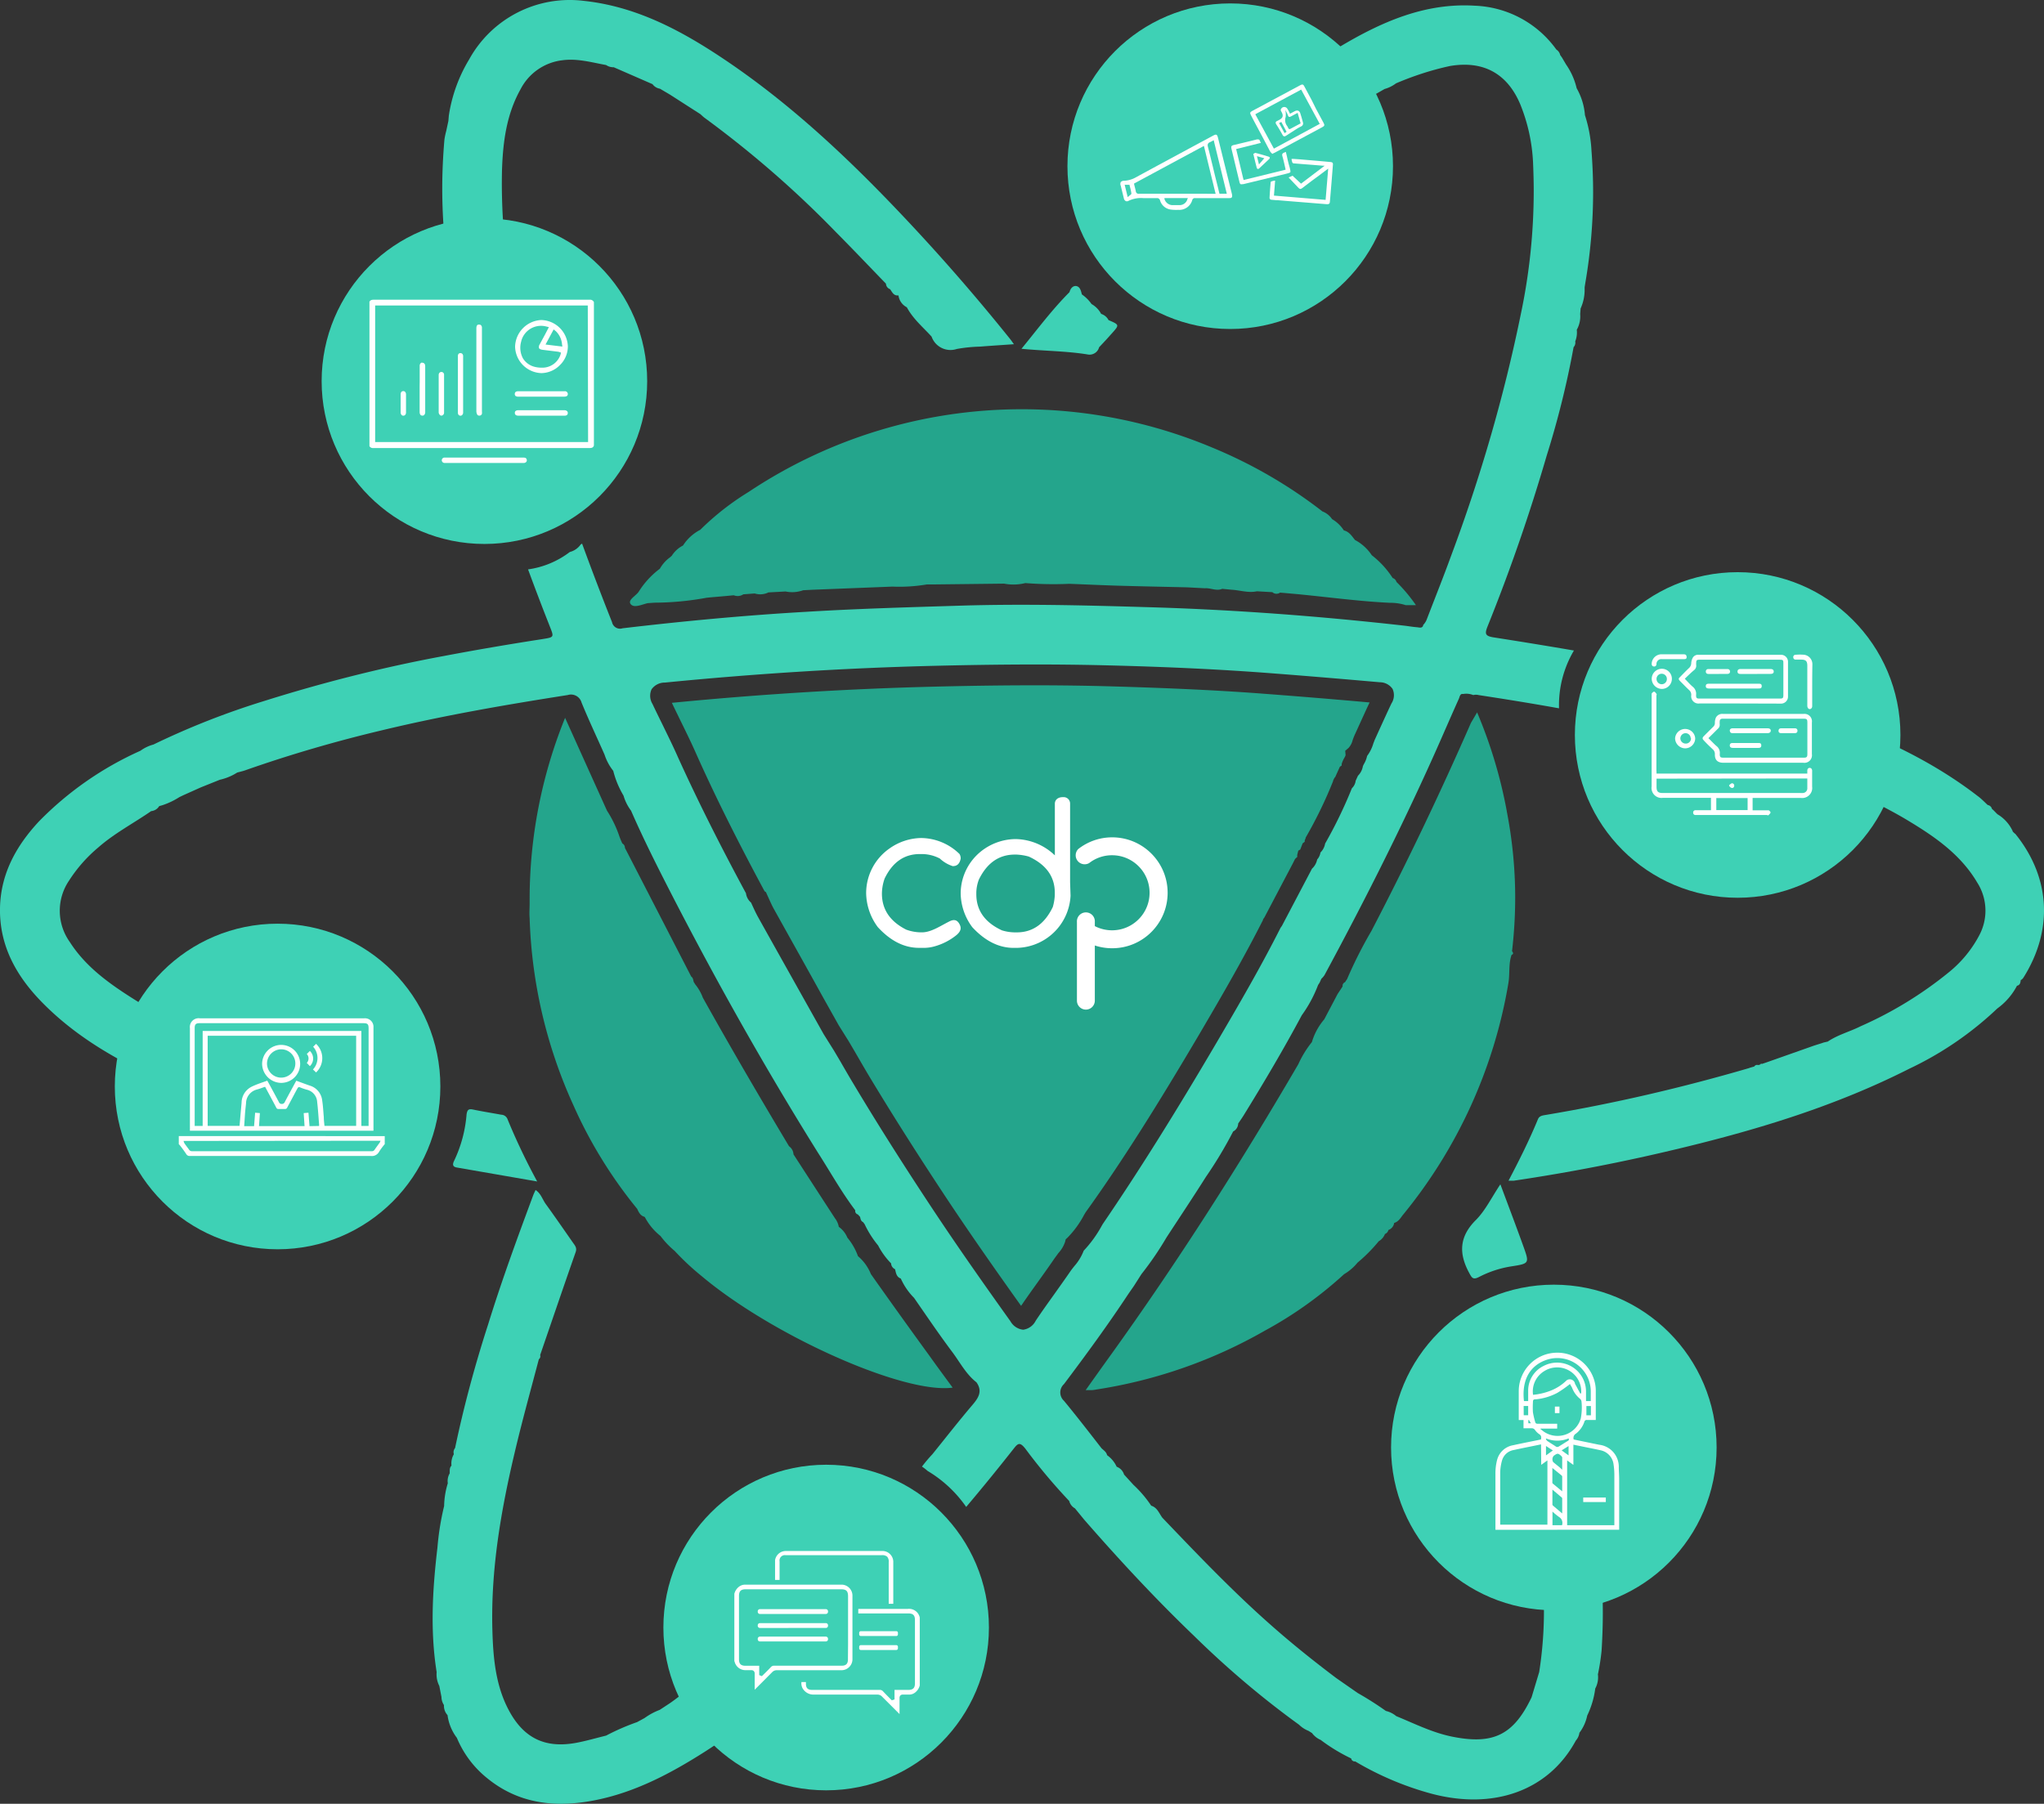 <svg width="699" height="617" viewBox="0 0 699 617" fill="none" xmlns="http://www.w3.org/2000/svg"><rect x="0" y="0" width="699" height="617" fill="#333333" stroke="none"/><g clip-path="url(#a)"><path d="m375.873 118.781 2.476-2.646 1.903-2.117c2.602-2.899 2.581-2.92-1.164-4.529a4.24 4.24 0 0 0-2.519-2.117 8.333 8.333 0 0 0-3.28-3.365 13.062 13.062 0 0 0-3.321-3.302c-.316-1.29-.635-2.773-2.116-2.879-1.143 0-1.82 1.016-2.116 2.117-5.903 5.905-10.854 12.572-16.418 19.366 7.997.762 15.339.762 22.576 1.926a3.377 3.377 0 0 0 3.977-2.452h.002v-.002Z" fill="url(#b)"/><path d="M183.702 404.132c-3.76-6.939-7.213-14.146-10.204-21.463a2.399 2.399 0 0 0-2.111-1.377c-3.237-.594-6.495-1.102-9.71-1.778-1.544-.317-1.883.254-2.117 1.629a45.077 45.077 0 0 1-4.23 15.855c-.594 1.185-.677 2.117.952 2.371l27.418 4.763h.002Z" fill="url(#c)"/><path d="M502.371 435.309c.93 1.735 1.312 2.603 3.449 1.481a36.259 36.259 0 0 1 10.892-3.596c6.348-.974 6.348-1.016 4.231-6.921-2.476-6.878-5.077-13.735-7.85-21.166-3.067 4.592-5.12 8.91-8.293 12.128-5.689 5.608-6.048 11.344-2.431 18.074h.002Z" fill="url(#d)"/><path d="m154.801 101.024.149 1.291s-.128.168-.128.211c.081.14.172.276.276.402l.359 1.884c.078 1.709.285 3.417.596 5.098a33.637 33.637 0 0 1 3.954-.908 9.97 9.97 0 0 1 3.894-1.059 6.873 6.873 0 0 1 4.082-.488c.981-.116 1.98-.174 2.972-.174.991 0 1.99.058 2.971.172a8.286 8.286 0 0 1 2.539.002 210.643 210.643 0 0 1-4.846-44.949c0-1.416.026-2.883.051-4.273.316-9.588 1.503-19.048 6.347-27.704a18.493 18.493 0 0 1 14.292-9.916c5.163-.698 10.028.742 14.959 1.63.744.5 1.617.764 2.511.764.038 0 .077 0 .114-.002l13.244 5.779a3.968 3.968 0 0 0 2.559 1.566l3.344 1.969 10.452 6.71c.487.422.952.91 1.48 1.29 15.967 11.7 31.058 24.796 44.842 39.021 5.777 5.822 11.446 11.79 17.159 17.694.041.87.611 1.615 1.43 1.89h-.002c.719 1.015 1.206 2.328 2.856 2.117a5.275 5.275 0 0 0 2.857 4.063c2.117 3.979 5.543 6.815 8.464 10.032a6.855 6.855 0 0 0 8.632 4.234 51.752 51.752 0 0 1 7.935-.806c3.723-.297 7.469-.529 11.594-.825-.656-.888-.953-1.356-1.29-1.758a686.45 686.45 0 0 0-37.494-42.964c-19.486-20.552-40.199-39.812-64.021-55.177C230.372 9.099 216.091 2.05 199.652.295a39.247 39.247 0 0 0-39.222 20.044 52.035 52.035 0 0 0-6.945 19.236l-.148 1.798-.741 3.45a25.69 25.69 0 0 0-.612 2.902c-.473 5.544-.747 11.126-.747 16.685 0 11.574 1.07 23.172 3.211 34.538l.349 2.072.004.004Z" fill="url(#e)"/><path d="M261.009 569.39a6.886 6.886 0 0 1-2.708-3.113 7.176 7.176 0 0 1-1.84-3.111l-.55-.742-4.867 4.084c-4.042 3.322-8.675 5.968-12.207 9.926-4.042 1.333-6.981 4.423-10.452 6.624l-2.772 1.82a22.358 22.358 0 0 0-5.183 2.794l-2.56 1.396a77.312 77.312 0 0 0-10.58 4.61c-3.28.805-6.558 1.758-9.901 2.412-10.897 2.117-18.365-1.481-23.506-11.303-4.442-8.467-5.246-17.907-5.5-27.239-.571-20.699 2.941-40.934 7.702-60.999 2.496-10.582 5.437-21.166 8.187-31.599a1.274 1.274 0 0 0 .445-1.435c4.042-11.746 8.039-23.515 12.144-35.218.528-1.481-.254-2.266-.93-3.239-3.09-4.423-6.136-8.847-9.309-13.227-1.121-1.545-1.629-3.576-3.469-4.783-.296.656-.55 1.144-.741 1.629-5.46 14.67-10.854 29.379-15.467 44.301-4.493 13.861-8.332 28.078-11.323 42.346-.333.388-.52.902-.52 1.43 0 .226.034.452.101.669a6.345 6.345 0 0 0-.804 3.915c-.762.762-.571 1.736-.613 2.646a5.103 5.103 0 0 0-.656 3.304v.105a27.95 27.95 0 0 0-1.25 7.768 91.978 91.978 0 0 0-2.283 14.178c-1.671 14.203-2.538 28.404-.274 42.627a8.72 8.72 0 0 0 .91 4.724l.742 3.789a5.08 5.08 0 0 0 .847 2.752 4.747 4.747 0 0 0 1.224 3.45 16.373 16.373 0 0 0 3.195 7.767 34.725 34.725 0 0 0 10.111 13.59c10.854 8.995 23.4 10.37 36.708 7.83 13.943-2.667 26.256-9.206 38.083-16.742 9.992-6.427 19.638-13.654 28.648-21.396a33.584 33.584 0 0 1-8.778-8.343h-.002l-.002.003Z" fill="url(#f)"/><path d="m689.738 285.924-.379-.487a1.086 1.086 0 0 0-.402-.36l-.656-.636v-.128a13.1 13.1 0 0 0-5.226-5.799l-.594-.593-.656-.677-.635-.571a1.753 1.753 0 0 0-1.438-1.313c-1.144-1.036-2.117-2.117-3.427-3.068-16.185-12.487-34.549-20.763-53.59-27.515a42.19 42.19 0 0 1-1.458 9.29v.359a10.649 10.649 0 0 1-1.207 3.345 13.785 13.785 0 0 1-2.772 6.603l2.39.656c.636.825 1.609.657 2.454.868a42.62 42.62 0 0 0 8.76 3.769l5.141 2.117c5.417 2.9 10.959 5.588 16.228 8.764 9.268 5.567 18.174 11.663 23.865 21.292a17.881 17.881 0 0 1 2.84 9.661c0 2.883-.703 5.73-2.035 8.282a40.586 40.586 0 0 1-10.367 12.699 131.865 131.865 0 0 1-30.269 18.553c-3.703 1.863-7.785 2.9-11.257 5.249l-1.395.317-.593.211-2.624.825-16.545 5.841-1.396.466c-.274-.254-.402 0-.487.168l-.699.212a1.418 1.418 0 0 0-.41-.067c-.406 0-.782.211-.993.558l-1.355.38-.593.212c-22.649 6.611-45.955 12.055-69.264 15.954-1.079.191-2.265.274-2.75 1.481-2.919 7.091-6.347 13.949-10.07 21.038h1.734c19.232-2.836 38.317-6.583 57.124-11.133 26.998-6.498 53.422-14.603 78.282-27.218a114.905 114.905 0 0 0 30.016-20.567 22.405 22.405 0 0 0 6.729-7.772c1.078-.234 1.184-1.101 1.29-1.969.193-.059.367-.168.507-.315l.38-.445c10.093-16.041 9.374-33.692-2.2-48.551l.002.014Z" fill="url(#g)"/><path d="M543.309 518.593a38.67 38.67 0 0 1-14.813 3.702c-2.41 0-2.941.825-2.559 3.154 1.048 6.371 1.713 12.871 1.909 19.319a134.817 134.817 0 0 1-1.478 27.178l-2.602 8.635c-6.178 12.933-13.139 16.298-27.251 13.441-6.729-1.376-12.694-4.403-19.041-7.006a8.596 8.596 0 0 0-3.541-1.772 109.604 109.604 0 0 0-9.605-6.114l-7.383-5.142c-7.722-5.821-15.253-11.852-22.49-18.267-13.011-11.492-24.986-24.043-36.962-36.573-1.121-1.504-1.734-3.493-3.808-4.107v-.002a39.783 39.783 0 0 0-6.052-7.111l-3.238-3.556a4.038 4.038 0 0 0-2.516-2.649 9.77 9.77 0 0 0-3.281-3.957c-.233-1.101-1.143-1.651-1.883-2.348-4.23-5.44-8.463-10.922-12.862-16.255a3.875 3.875 0 0 1 0-5.714c7.596-10.096 15.064-20.298 22.045-30.88l1.883-2.709 2.559-4.021a110.15 110.15 0 0 0 8.591-12.575c4.507-6.9 9.077-13.758 13.477-20.721a143.51 143.51 0 0 0 9.304-15.515 3.14 3.14 0 0 0 1.716-2.705c.594-.888 1.227-1.777 1.798-2.688 6.96-11.281 13.71-22.667 19.951-34.35a44.628 44.628 0 0 0 5.567-10.33l.551-.868.571-1.27c.394-.368.749-.78 1.056-1.225 13.222-24.488 25.768-49.293 37.173-74.671 2.983-6.624 5.819-13.293 8.8-19.896.275-.636.423-1.863 1.418-1.63a6.342 6.342 0 0 1 3.512.362c.296-.077.601-.118.91-.118.307 0 .613.041.91.118 9.16 1.396 18.342 2.879 27.505 4.529a36.71 36.71 0 0 1 5.098-19.77 1793.82 1793.82 0 0 0-27.292-4.464c-3.067-.465-3.28-1.185-2.242-3.79a622.762 622.762 0 0 0 20.227-58.436c3.813-12.151 6.912-24.553 9.189-37.067a2.285 2.285 0 0 0 .563-1.985 8.145 8.145 0 0 0 .528-3.981 9.28 9.28 0 0 0 1.163-5.356l.149-1.926a15.4 15.4 0 0 0 1.377-6.368l-.002-.236v-.656l.233-1.46a183.926 183.926 0 0 0 2.667-31.052c0-4.712-.199-9.466-.554-14.156a47.662 47.662 0 0 0-2.239-12.197 22.068 22.068 0 0 0-2.837-9.204 23.58 23.58 0 0 0-3.595-8.087l-1.438-2.434-.593-.825a2.986 2.986 0 0 0-1.312-1.882 35.975 35.975 0 0 0-27.907-15.003c-17.307-1.059-32.37 5.756-46.778 14.414a7.307 7.307 0 0 0-3.555 2.39l-1.438.804a4.092 4.092 0 0 0-2.961 2.117 2.68 2.68 0 0 0-1.988 1.25 8.599 8.599 0 0 0-3.281 2.115l-12.164 8.87c-.952.698-1.777 1.438-.233 2.433a42.317 42.317 0 0 1 11.784 12.21 1.461 1.461 0 0 0 2.454.404l12.166-9.377a10.376 10.376 0 0 0 4.59-3.11l10.578-6.033a11.468 11.468 0 0 0 3.893-1.926c5.933-2.544 12.138-4.56 18.443-5.931 11.362-1.927 19.592 2.497 24.056 13.1a60.47 60.47 0 0 1 4.367 19.858c.134 3.231.233 6.525.233 9.767a204.45 204.45 0 0 1-4.456 42.349c-5.732 28.035-13.811 55.756-23.827 82.538-2.559 7.049-5.351 14.012-8.23 21.503a5.705 5.705 0 0 1-1.32 2.115 1.171 1.171 0 0 1 0 .232c-.422.953-1.332.571-2.116.508-1.418-.106-2.836-.36-4.231-.528-29.388-3.302-58.859-5.525-88.395-6.35-21.158-.636-42.187-1.144-63.303-.508-17.686.551-35.353 1.036-53.041 2.117-20.947 1.207-41.849 3.176-62.69 5.631a2.776 2.776 0 0 1-.855.136 2.796 2.796 0 0 1-2.74-2.251 1052.597 1052.597 0 0 1-10.241-26.86l-.465.297a6.506 6.506 0 0 1-3.723 2.58 30.46 30.46 0 0 1-14.28 5.948 849.856 849.856 0 0 0 7.338 19.262c1.609 4.084 1.692 3.915-2.75 4.634-11.171 1.736-22.257 3.619-33.407 5.736-20.788 3.841-41.434 9.087-61.621 15.447a267.732 267.732 0 0 0-37.677 14.836 13.351 13.351 0 0 0-4.434 2.122 113.18 113.18 0 0 0-34.658 24.112c-7.7 8.247-13.032 17.709-13.37 29.307-.36 13.461 5.818 24.108 14.999 33.272 14.936 14.942 33.66 23.621 52.893 31.474 1.29.528 1.989.55 2.117-1.165a48.009 48.009 0 0 1 1.905-9.356l2.624-6.584c.528-.359.953-.741.233-1.312v-.106a30.545 30.545 0 0 0-10.748-4.911h-.128c0-.445-.234-.359-.445 0a7.645 7.645 0 0 0-4.633-2.115h-.002a24.322 24.322 0 0 0-7.3-3.982c-.593-1.079-1.714-1.313-2.707-1.758l-1.395-.868c-8.992-5.608-17.772-11.514-23.612-20.678a18.357 18.357 0 0 1-.252-20.822 49.888 49.888 0 0 1 9.983-11.367c5.543-4.888 12.124-8.318 18.152-12.488a3.59 3.59 0 0 0 2.752-1.712l1.058-.297a25.784 25.784 0 0 0 5.862-2.794l1.375-.656 5.903-2.646 6.536-2.625a18.403 18.403 0 0 0 5.924-2.454c.953-.275 1.903-.466 2.836-.805 15.308-5.382 30.97-9.934 46.745-13.676 20.924-5.037 42.125-8.699 63.471-12.043a3.747 3.747 0 0 1 4.731 2.586c2.453 5.99 5.226 11.852 7.85 17.779a17.789 17.789 0 0 0 2.982 5.567 31.45 31.45 0 0 0 3.511 8.465 16.143 16.143 0 0 0 2.582 5.167c4.231 9.694 8.949 19.049 13.773 28.446 15.55 30.224 32.201 59.812 50.206 88.64 4.231 6.604 7.996 13.376 12.694 19.6a1.208 1.208 0 0 0 .888 1.414l.762.847c.148.699.253 1.418 1.015 1.778l.528.699v.002a34.836 34.836 0 0 0 4.613 7.278 25.353 25.353 0 0 0 4.444 6.138c.036.868.56 1.638 1.353 1.992.316 1.27.465 2.645 1.968 3.196a22.296 22.296 0 0 0 4.527 6.603c4.401 6.35 8.695 12.7 13.245 18.752 2.559 3.471 4.59 7.409 8.104 10.139v.003c2.116 3.005.741 5.248-1.312 7.662-4.698 5.524-9.161 11.238-13.753 16.931a50.628 50.628 0 0 0-3.573 4.233c.673.442 1.323.942 1.924 1.481a42.654 42.654 0 0 1 13.2 12.319 739.772 739.772 0 0 0 16.249-19.937c1.48-1.883 2.116-2.328 3.976 0a195.54 195.54 0 0 0 15.004 17.903 4.048 4.048 0 0 0 1.964 2.522c1.036 1.27 2.116 2.582 3.11 3.809 11.995 13.758 24.393 27.134 37.575 39.77 11.197 10.994 23.229 21.227 35.95 30.427a9.66 9.66 0 0 0 3.235 2.103l1.207.762a7.14 7.14 0 0 0 2.939 2.327 60.485 60.485 0 0 0 10.45 6.347 1.228 1.228 0 0 0 1.377 1.018 104.58 104.58 0 0 0 25.959 11.005c21.347 5.715 40.199-.953 49.488-18.139a5.048 5.048 0 0 0 1.226-2.666 14.523 14.523 0 0 0 2.665-5.884 29.942 29.942 0 0 0 2.75-9.251 8.067 8.067 0 0 0 .91-4.846 77.072 77.072 0 0 0 1.253-8.066c.262-4.223.425-8.553.425-12.811 0-10.662-.908-21.321-2.675-31.819-.252-1.866-.589-2.142-2.155-1.443h.012Zm-189.165-66.734a5.62 5.62 0 0 1-4.233 2.982v.002a5.658 5.658 0 0 1-4.358-2.881c-8.104-11.344-17.624-24.805-26.892-38.817-10.05-15.196-18.788-29.017-26.743-42.329-1.587-2.626-3.132-5.314-4.633-7.917l-2.117-3.576-3.491-5.567-5.332-9.503c-5.628-10.054-11.467-20.447-17.179-30.689-.698-1.27-1.289-2.56-1.862-3.81l-.465-1.016a5.03 5.03 0 0 1-1.735-3.192c-9.562-17.736-16.925-32.573-23.272-46.564-1.629-3.704-3.491-7.451-5.246-11.07-1.144-2.328-2.328-4.72-3.449-7.111a5.357 5.357 0 0 1-.317-5.015 5.518 5.518 0 0 1 4.489-2.308h.081c31.102-3.068 61.991-4.995 91.779-5.716 22.49-.55 41.109-.613 58.562-.191 21.369.508 40.071 1.418 57.124 2.731 14.346 1.101 26.108 2.117 37.005 3.068h.006c1.732 0 3.355.847 4.348 2.266.313.676.474 1.414.474 2.16 0 .997-.291 1.977-.833 2.814-1.396 2.919-2.75 5.927-4.083 8.826l-1.629 3.599c-.168.402-.316.847-.507 1.312a13.238 13.238 0 0 1-2.117 4.232 8.954 8.954 0 0 1-1.058 2.709c-.142.252-.27.516-.382.782a6.026 6.026 0 0 1-1.692 3.282l-.782 1.715a4.224 4.224 0 0 1-1.289 2.562 156.037 156.037 0 0 1-9.155 18.925 5.573 5.573 0 0 1-1.594 3.045 4.614 4.614 0 0 1-1.121 2.392 5.932 5.932 0 0 1-1.798 3.176l-.444.867-9.817 18.667-.465.656c-6.706 13.293-14.112 26.035-21.706 38.986-14.557 24.805-26.997 44.615-39.098 62.351l-.38.657a41.238 41.238 0 0 1-6.138 8.464 17.396 17.396 0 0 1-3.236 5.314c-.465.593-.91 1.144-1.289 1.692-1.798 2.626-3.683 5.249-5.48 7.788-2.22 3.111-4.402 6.139-6.453 9.229v.021h.002Z" fill="url(#h)"/><path d="M297.824 435.817a15.705 15.705 0 0 0-4.422-6.138 20.803 20.803 0 0 0-3.639-6.35 8.47 8.47 0 0 0-2.919-3.682 6.697 6.697 0 0 0-1.332-2.964c-4.725-7.266-9.443-14.54-14.155-21.82a3.59 3.59 0 0 0-1.521-2.774c-10.05-16.783-19.931-33.694-29.471-50.796a16.057 16.057 0 0 0-2.624-4.594l-.508-.825c-.191-.657-.191-1.396-.847-1.821l-22.683-44.043c.002-.012.002-.024.002-.038 0-.616-.344-1.181-.89-1.465l-.613-1.396-.402-1.059a38.928 38.928 0 0 0-4.229-8.761l-14.323-31.748a165.078 165.078 0 0 0-12.126 62.075v1.467c0 1.63-.148 3.302 0 4.932a166.621 166.621 0 0 0 14.943 63.987c5.636 12.73 13.035 24.73 21.846 35.509.528 1.144 1.058 2.286 2.411 2.688l.191.106a20.327 20.327 0 0 0 5.358 6.473 29.617 29.617 0 0 0 4.844 5.1 88.034 88.034 0 0 0 9.166 8.571c24.245 20.404 69.185 40.469 85.899 38.203-2.73-3.724-5.395-7.323-7.996-10.984a2379.888 2379.888 0 0 1-19.958-27.849l-.002-.004Zm112.64-82.608c7.532-12.827 14.811-25.398 21.455-38.52v-.191l.487-.699 9.542-18.138.93-1.841.571-.551.169-.105a2.546 2.546 0 0 0 0-.423v-.274l.359-1.482.677-.402.824-2.117.699-.528v-.466l.317-.762v-.168c3.587-6.226 6.749-12.701 9.402-19.378v-.169l.528-1.058h.128l1.651-3.662.613-.422v-.506a9.407 9.407 0 0 1 .923-2.126c.17-.28.312-.579.424-.888l-.128-1.523 1.144-.974a6.179 6.179 0 0 0 1.395-2.668c.191-.55.402-1.101.656-1.692l1.629-3.576c1.143-2.497 2.305-5.08 3.512-7.62a2594.34 2594.34 0 0 0-35.122-2.899c-16.819-1.313-35.227-2.117-56.32-2.688-17.221-.423-35.587-.36-57.78.191-29.006.719-59.093 2.56-89.388 5.524.93 1.969 1.903 3.936 2.835 5.862 1.777 3.641 3.64 7.386 5.311 11.176 6.222 13.969 13.542 28.742 23.104 46.564l.423.782v.043l.507.339.317.719.782 1.715c.528 1.185 1.036 2.286 1.609 3.322 5.648 10.16 11.425 20.447 16.925 30.415l5.246 9.355 3.426 5.482 2.117 3.598c1.481 2.56 3.004 5.208 4.527 7.768 7.828 13.039 16.46 26.668 26.362 41.653 8.928 13.482 18.088 26.478 25.939 37.484 1.903-2.814 3.893-5.587 5.819-8.276 1.925-2.688 3.617-5.059 5.374-7.619.487-.719 1.015-1.376 1.523-2.117a10.835 10.835 0 0 0 2.326-3.875l.211-.868.656-.613a33.336 33.336 0 0 0 5.628-7.746l.528-.888c12.506-17.396 24.755-36.953 39.204-61.464l.004-.01Zm104.835-75.666a161.901 161.901 0 0 0-10.162-33.861l-2.116 3.598a1167.129 1167.129 0 0 1-34.015 71.134 148.603 148.603 0 0 0-8.313 16.448l-.742 1.121a1.3 1.3 0 0 0-.806 1.435l-1.734 2.625-4.55 8.635a21.187 21.187 0 0 0-4.231 7.79 34.5 34.5 0 0 0-4.614 7.514c-20.015 34.308-41.299 67.728-64.55 100.049-2.645 3.662-5.269 7.366-8.188 11.472h2.117c.507 0 1.312-.169 1.968-.274a166.892 166.892 0 0 0 57.299-20.124c9.737-5.279 18.826-11.791 26.999-19.268a17.055 17.055 0 0 0 4.582-3.936 54.21 54.21 0 0 0 7.255-7.322 4.853 4.853 0 0 0 2.119-2.475 1.926 1.926 0 0 0 1.184-1.376 2.965 2.965 0 0 0 1.968-2.412c1.395-.38 2.116-1.587 2.878-2.602 18.771-22.833 31.283-50.246 36.186-79.42.55-3.216 0-6.518 1.078-9.651.782-.317.551-.783.169-1.291a157.73 157.73 0 0 0 1.08-18.252c0-9.915-.977-19.833-2.872-29.559l.008.008.003-.006Zm-293.854-71.221 2.328-.169a100.007 100.007 0 0 0 17.855-1.686l1.27-.128 5.352-.466 2.666-.254c.429.171.884.26 1.343.26.688 0 1.365-.203 1.938-.583l3.893-.296a6.358 6.358 0 0 0 4.698-.36l5.86-.317c.741.154 1.501.234 2.258.234 1.278 0 2.549-.224 3.752-.657l3.237-.168 27.272-1.079c.786.03 1.598.051 2.39.051 3.157 0 6.311-.269 9.416-.793h2.602l23.802-.274a16.845 16.845 0 0 0 7.253-.187c3.201.248 6.445.372 9.658.372 1.798 0 3.644-.047 5.427-.124 5.458.211 10.917.465 16.377.636 7.976.233 15.952.38 23.928.571l5.988.317c1.988-.169 3.956 1.058 5.965.191l3.28.317c2.856.168 5.671 1.164 8.57.528l5.288.297c.388.355.894.548 1.416.548.441 0 .871-.138 1.231-.394l5.269.465c10.811 1.016 21.537 2.52 32.369 3.028.059-.002.116-.002.175-.002 1.75 0 3.491.272 5.157.806h3.491a54.347 54.347 0 0 0-6.666-7.958 1.962 1.962 0 0 0-1.29-1.335 31.004 31.004 0 0 0-7.149-7.791 15.675 15.675 0 0 0-5.756-5.225c-1.058-1.333-1.968-2.837-3.788-3.26h.002a11.95 11.95 0 0 0-4.042-3.872 6.909 6.909 0 0 0-3.28-2.623 162.535 162.535 0 0 0-37.837-21.906 168.39 168.39 0 0 0-64.981-13.051c-33.23 0-65.781 9.855-93.418 28.286a91.199 91.199 0 0 0-16.539 12.951 15.45 15.45 0 0 0-5.902 5.378 9.757 9.757 0 0 0-3.831 3.493l-.613.551a12.189 12.189 0 0 0-3.471 3.893 29.193 29.193 0 0 0-7.255 7.896c-1.016 1.461-3.851 2.814-2.708 4.232 1.142 1.418 3.766.126 5.754-.339l-.004-.004Z" fill="#24a58c"/><path d="M165.656 186.066c30.742 0 55.664-24.931 55.664-55.685s-24.922-55.685-55.664-55.685c-30.743 0-55.664 24.93-55.664 55.685 0 30.754 24.921 55.685 55.664 55.685Z" fill="url(#i)"/><path d="M94.927 427.328c30.742 0 55.664-24.932 55.664-55.686s-24.922-55.685-55.664-55.685-55.664 24.931-55.664 55.685 24.922 55.686 55.664 55.686Z" fill="url(#j)"/><path d="M420.705 112.537c30.742 0 55.664-24.931 55.664-55.685S451.447 1.167 420.705 1.167s-55.664 24.93-55.664 55.685c0 30.754 24.922 55.685 55.664 55.685Z" fill="url(#k)"/><path d="M594.235 307.088c30.742 0 55.664-24.931 55.664-55.685s-24.922-55.685-55.664-55.685c-30.743 0-55.664 24.931-55.664 55.685s24.921 55.685 55.664 55.685Z" fill="url(#l)"/><path d="M531.377 550.806c30.742 0 55.664-24.931 55.664-55.685s-24.922-55.685-55.664-55.685c-30.743 0-55.664 24.931-55.664 55.685s24.921 55.685 55.664 55.685Z" fill="url(#m)"/><path d="M282.526 612.398c30.743 0 55.664-24.931 55.664-55.685s-24.921-55.685-55.664-55.685c-30.742 0-55.664 24.931-55.664 55.685s24.922 55.685 55.664 55.685Z" fill="url(#n)"/><path d="M314.961 286.652a19.031 19.031 0 0 1 13.174 5.473c.245.421.381.9.395 1.388v.155c-.308 1.716-1.185 2.59-2.593 2.59h-.155a11.618 11.618 0 0 1-4.38-2.589 13.321 13.321 0 0 0-6.047-1.528h-.808c-5.325 0-9.334 2.79-12.025 8.371a15.964 15.964 0 0 0-.926 5.147c0 5.422 2.77 9.532 8.312 12.335 1.659.61 3.422.926 5.191.926h.152c3.143 0 6.149-2.093 9.31-3.689 1.202-.618 2.474-.927 3.435.652.962 1.578.549 2.711-.875 3.946a20.678 20.678 0 0 1-7.386 3.842 13.574 13.574 0 0 1-4.398.549l-1.066.001c-5.062 0-9.762-2.373-14.102-7.119a19.962 19.962 0 0 1-3.967-11.614 18.638 18.638 0 0 1 8.075-15.32 19.205 19.205 0 0 1 10.682-3.516h.002Z" fill="#fff"/><path d="M333.879 305.198v.692c0 5.529 2.92 9.643 8.758 12.346 1.373.426 2.804.66 4.242.691l.836.001c5.431 0 9.537-2.894 12.319-8.68.388-1.325.619-2.693.681-4.069v-.827c0-5.506-2.969-9.627-8.91-12.362a18.675 18.675 0 0 0-4.242-.676l-.496.001c-5.429 0-9.537 2.854-12.319 8.562a13.312 13.312 0 0 0-.869 4.324v-.003Zm29.581-32.51a2.19 2.19 0 0 1 2.488 2.16v26.955l.154 4.611a18.8 18.8 0 0 1-4.398 11.144 18.804 18.804 0 0 1-13.971 6.672l-1.091.001c-5.055 0-9.764-2.354-14.125-7.059a19.744 19.744 0 0 1-3.987-11.585c.025-6.07 3.043-11.748 8.078-15.199a19.28 19.28 0 0 1 10.701-3.379 19.886 19.886 0 0 1 13.425 5.574V275.02c-.034-1.385.988-2.348 2.727-2.348v.016h-.001Zm16.842 51.671a18.971 18.971 0 0 1-9.375-2.488 3.07 3.07 0 0 1 3.033-5.321 12.84 12.84 0 0 0 6.333 1.671c7.086 0 12.834-5.75 12.834-12.838 0-7.086-5.741-12.835-12.825-12.839h-.045c-2.833 0-5.585.951-7.813 2.694a3.07 3.07 0 0 1-3.716-4.809 18.749 18.749 0 0 1 11.573-4.007h.085c10.428.027 18.884 8.477 18.918 18.91v.085c-.018 10.467-8.507 18.941-18.97 18.941h-.017v.001h-.016.001Z" fill="#fff"/><path d="M371.354 345.35a3.071 3.071 0 0 1-3.069-3.07l.001-26.887a3.07 3.07 0 0 1 3.058-3.299 3.07 3.07 0 0 1 3.06 3.299v26.888a3.069 3.069 0 0 1-3.068 3.068l.018.001ZM131.57 391.37a22.892 22.892 0 0 0-1.904 2.56 2.794 2.794 0 0 1-2.876 1.481H64.926a1.268 1.268 0 0 1-1.227-.638 44.029 44.029 0 0 0-2.117-2.92 5.077 5.077 0 0 0-.442-.487v-2.751h5.69l63.641.002h1.101v2.751l-.002.002Zm-68.803-1.1c.077.283.184.561.316.823.508.742 1.059 1.439 1.544 2.118a1.168 1.168 0 0 0 1.121.571l61.355.002.098.002c.38 0 .731-.204.918-.535.57-.825 1.164-1.629 1.757-2.454.101-.189.189-.388.254-.594l-67.365.065.002.002Zm2.179-3.492v-35.072a3.004 3.004 0 0 1 3.386-3.387l56.277.002a2.899 2.899 0 0 1 3.11 3.066v35.389H64.946v.002Zm26.447-17.123.34.571a721.721 721.721 0 0 1 3.66 6.772.935.935 0 0 0 .877.614c.018 0 .036 0 .055-.002.032.004.067.004.1.004.418 0 .795-.252.956-.64 1.163-2.223 2.39-4.444 3.574-6.646l.38-.656c1.566.571 3.09 1.144 4.613 1.672a5.948 5.948 0 0 1 4.233 5.079c.296 1.884.379 3.79.55 5.673 0 1.016.148 2.118.234 3.028l10.831.002v-30.838H71.019v30.838h10.897c.234-2.668.465-5.291.699-7.916a6.186 6.186 0 0 1 3.428-5.484c1.65-.823 3.512-1.394 5.352-2.073l-.002.002Zm34.656 15.493v-33.377c0-1.439-.339-1.778-1.777-1.778H68.206c-1.227 0-1.629.423-1.629 1.672v33.483h2.73v-32.489h54.269v32.489h2.476-.003Zm-16.925 0v-.508c-.211-2.56-.359-5.122-.656-7.662a4.568 4.568 0 0 0-3.532-4.234 17.296 17.296 0 0 1-2.327-.805c-.465-.191-.677 0-.888.36-1.143 2.117-2.328 4.36-3.491 6.54a.804.804 0 0 1-.847.506h-2.117a.76.76 0 0 1-.804-.487c-.636-1.25-1.312-2.455-1.968-3.704l-1.84-3.408c-.953.317-1.84.677-2.773.931a4.908 4.908 0 0 0-3.743 4.762c-.128 1.228-.274 2.455-.36 3.684-.085 1.227-.168 2.731-.274 4.084l3.384.002.36-4.592 1.629.128-.297 4.444h15.572l-.296-4.444 1.629-.128.359 4.592 3.28-.063v.002Z" fill="#fff"/><path d="M96.153 357.419a6.495 6.495 0 0 1 6.496 6.496 6.497 6.497 0 0 1-6.496 6.498 6.604 6.604 0 0 1-6.517-6.54 6.54 6.54 0 0 1 6.517-6.456v.002Zm-4.844 6.35a4.846 4.846 0 1 0 4.846-4.846 4.91 4.91 0 0 0-4.844 4.846l-.002.002v-.002Zm15.782-5.714.996-.995a6.69 6.69 0 0 1 0 9.777l-1.059-1.016a5.74 5.74 0 0 0 .063-7.766Z" fill="#fff"/><path d="M104.914 363.58a2.248 2.248 0 0 0 0-3.05l1.058-1.036a3.573 3.573 0 0 1 0 5.185l-1.058-1.099Zm433.254 128.812 8.696 1.798a7.574 7.574 0 0 1 6.729 7.528c0 .051 0 .104-.002.155 0 1.312.127 2.645.127 3.978v17.419l-42.313.002v-19.197c-.002-.047-.002-.097-.002-.142 0-1.506.187-3.013.55-4.472a6.834 6.834 0 0 1 5.48-5.102c3.175-.699 6.347-1.313 9.542-1.969.148-.719.191-1.333-.593-1.821a5.841 5.841 0 0 1-1.46-1.44 1.331 1.331 0 0 0-1.27-.571h-2.644v-2.814l-1.629.002v-9.885c.012-7.272 5.912-13.163 13.18-13.163a13.184 13.184 0 0 1 12.97 10.832c.118.648.185 1.311.191 1.969v10.222h-2.984a.802.802 0 0 0-.93.636 8.465 8.465 0 0 1-2.856 4.023 1.693 1.693 0 0 0-.784 2.012v.002l.002-.002Zm-11.17 1.672c-3.153.656-6.242 1.25-9.309 1.926a5.017 5.017 0 0 0-3.979 3.406 16.192 16.192 0 0 0-.676 4.571v17.568h16.145v-21.991l-2.116 1.524-.063-7.006-.002.002Zm8.928 5.482v22.16h16.143v-17.568a24.502 24.502 0 0 0-.276-3.281 5.628 5.628 0 0 0-4.485-4.785c-1.503-.34-3.004-.636-4.484-.931l-4.761-.973v6.92l-2.137-1.542Zm.953-26.14c-.254.211-.402.36-.593.488a42.109 42.109 0 0 1-3.662 2.517 19.604 19.604 0 0 1-7.424 2.243c-.867 0-.973.212-.973 1.059a27.707 27.707 0 0 0-.002 3.365c.193 1.132.459 2.263.786 3.363.106.445.402.571.867.571h5.966l.676.004v1.652h-5.691v.19c.169.129.339.212.487.36a8.27 8.27 0 0 0 13.265-3.98 19.838 19.838 0 0 0 .254-5.862 1.466 1.466 0 0 0-.57-.953 8.951 8.951 0 0 1-2.686-3.81l-.698-1.205-.002-.002Zm3.554 3.302.297-.148c.012-.191.02-.382.02-.571 0-4.558-3.695-8.256-8.252-8.256a8.245 8.245 0 0 0-4.463 1.311 8.11 8.11 0 0 0-3.767 8.064 21.7 21.7 0 0 0 6.071-1.438 16.227 16.227 0 0 0 5.12-3.239 1.823 1.823 0 0 1 3.112.656c0 .234.168.465.296.699l1.566 2.922Zm3.577 2.54v-3.259c-.002-6.325-5.127-11.45-11.447-11.45-1.14 0-2.277.173-3.364.506-6.643 2.117-8.78 7.811-8.039 14.203h1.438v-3.599a9.396 9.396 0 0 1 5.374-8.466 9.91 9.91 0 0 1 4.507-1.085c5.468 0 9.902 4.435 9.902 9.905v3.247h1.629v-.002Zm-9.776 38.437v-5.111a.453.453 0 0 0-.105-.288l-3.238-2.751v5.122c.027.152.11.289.232.382l3.109 2.648.002-.002Zm-3.363-15.556v5.037a.447.447 0 0 0 .126.294l3.237 2.668v-5.037a.612.612 0 0 0-.213-.402l-3.152-2.56h.002Zm3.363.676v-3.895a1.229 1.229 0 0 0 0-.339.93.93 0 0 0-.191-.402c-1.184-1.144-1.395-1.144-2.707-.191a1.83 1.83 0 0 0-.191 2.117c.91.827 2.031 1.568 3.089 2.647v.063Zm-3.321 18.901h3.258a2.41 2.41 0 0 0 .134-.787c0-.821-.428-1.583-1.129-2.007a21.45 21.45 0 0 1-2.265-1.863v4.657h.002Zm-2.116-29.631-.148.169c.124.243.288.465.485.654.995.676 2.117 1.333 3.047 1.969a.902.902 0 0 0 .762 0c1.078-.636 2.116-1.333 3.194-1.969a.572.572 0 0 0 .275-.868 10.128 10.128 0 0 1-7.702 0l.085.045h.002Zm-7.722-7.979h1.523v-3.174h-1.543l.02 3.174Zm21.432-3.154v3.176h1.546v-3.176h-1.546Zm-8.464 15.176 2.371 1.715v-3.196l-2.371 1.481Zm-5.352 1.715 2.348-1.692-2.348-1.524v3.216Zm-5.819-12.085h-.211v1.101h.867l-.656-1.101Z" fill="#fff"/><path d="M549.149 512.245v1.545h-7.722v-1.545h7.722Zm-17.413-31.114h1.566v2.244h-1.566v-2.244Zm34.762-216.521h51.559v-1.079c0-.339.234-.847.762-.868.53-.022.804.34.887.848.005.087.009.176.009.264 0 .087-.004.177-.009.264v5.037a3.428 3.428 0 0 1-3.83 3.871h-16.523v4.232h5.459c.169 0 .699.508.677.742-.02.233-.38.613-.656.867-.274.254-.402 0-.593 0h-24.396c-.487 0-.824-.296-.824-.804-.002-.023-.004-.045-.004-.067a.781.781 0 0 1 .869-.779h5.226v-4.232h-16.417a3.407 3.407 0 0 1-3.874-3.893v-31.728c0-.128.551-.699.825-.699.274 0 .593.423.804.72.212.296 0 .445 0 .676v25.567c.043.254.043.594.043 1.059l.006.002Zm0 1.735v2.794c0 1.629.551 2.117 2.116 2.117h47.075a7.378 7.378 0 0 0 .847 0 1.589 1.589 0 0 0 1.523-1.461v-3.513l-51.559.063h-.002Zm31.143 6.646h-10.706v4.107h10.706v-4.107Zm-2.708-32.361h-13.73a2.496 2.496 0 0 1-2.835-2.859c.002-.041.004-.081.004-.12 0-.61-.264-1.191-.723-1.593-.995-.931-1.946-1.926-2.919-2.9-.973-.973-.699-1.058 0-1.777.699-.72 1.883-1.947 2.856-2.857a2.349 2.349 0 0 0 .782-1.75v-.026a4.24 4.24 0 0 1 .634-1.949 2.118 2.118 0 0 1 1.681-.833c.061 0 .12.004.181.008h28.206c1.32 0 2.39 1.071 2.39 2.392 0 .049-.002.099-.004.15v11.661a2.39 2.39 0 0 1-2.581 2.497l-13.942-.042v-.002Zm-18.787-8.467c.973.995 1.777 1.926 2.687 2.708a3.085 3.085 0 0 1 1.184 2.857c0 1.016.169 1.227 1.164 1.227h27.505c1.015 0 1.184-.191 1.184-1.227v-10.582c0-1.396 0-1.481-1.46-1.481h-27.292c-.847 0-1.036.211-1.058 1.036a4.876 4.876 0 0 0 0 .762 1.89 1.89 0 0 1-.697 1.737c-1.099.911-2.137 1.947-3.193 2.963h-.024Z" fill="#fff"/><path d="M602.995 260.906h-13.647c-1.968 0-2.941-.953-2.899-2.879a2.119 2.119 0 0 0-.719-1.715c-1.035-.973-2.116-1.989-3.026-3.005-.593-.594-.593-.931 0-1.545 1.058-1.058 2.116-2.117 3.195-3.175a1.72 1.72 0 0 0 .552-1.26c0-.025 0-.049-.002-.073v-.067c0-.602.124-1.201.36-1.754a2.455 2.455 0 0 1 2.433-1.227h27.505a2.56 2.56 0 0 1 2.876 2.922v10.836a2.582 2.582 0 0 1-2.961 2.942h-13.667Zm-18.81-8.467c1.036 1.016 1.883 1.947 2.813 2.751a2.944 2.944 0 0 1 1.121 2.731c0 1.036.191 1.25 1.227 1.25h27.505c1.015 0 1.226-.234 1.226-1.27v-10.582c0-1.333-.127-1.481-1.48-1.481h-27.505c-.656 0-.995.316-.995.973a7.679 7.679 0 0 0-.002.91 1.756 1.756 0 0 1-.679 1.607c-1.015 1.039-2.072 2.075-3.193 3.176l-.042-.063.004-.002Zm35.544-18.094v7.175c0 .825-.719 1.312-1.29.867a1.41 1.41 0 0 1-.382-.967v-13.678c0-1.652-.55-2.117-2.116-2.117h-1.84c-.023.002-.043.002-.063.002a.781.781 0 0 1-.782-.783v-.002a.762.762 0 0 1 .753-.867h.029a17.002 17.002 0 0 1 2.963-.002 3.238 3.238 0 0 1 2.793 3.208v.093c-.041 2.329-.063 4.7-.063 7.069l-.002.002Zm-40.008 18.182a3.45 3.45 0 0 1-3.429 3.45 3.493 3.493 0 0 1-3.449-3.45 3.448 3.448 0 0 1 3.439-3.18 3.45 3.45 0 0 1 3.439 3.18Zm-1.546 0a1.757 1.757 0 0 0-1.757-1.736 1.799 1.799 0 0 0-1.777 1.799c.032.955.8 1.723 1.757 1.757.042.004.087.004.13.004a1.756 1.756 0 0 0 1.752-1.867l-.105.043Zm-6.43-20.299a3.451 3.451 0 0 1-3.449 3.43 3.535 3.535 0 0 1-3.449-3.472 3.47 3.47 0 0 1 3.469-3.428 3.428 3.428 0 0 1 3.427 3.428v.042h.002Zm-1.714 0a1.767 1.767 0 0 0-3.535 0v.023c0 .985.793 1.788 1.778 1.798.97 0 1.757-.787 1.757-1.758v-.042l.002-.023-.002.002Zm1.904-8.424h3.555c.635 0 1.206 0 1.289.825.086.825-.402.847-1.249.847h-7.151a1.652 1.652 0 0 0-1.907 1.63c0 .571-.34.931-.91.868-.571-.063-.762-.529-.719-1.059a3.364 3.364 0 0 1 3.28-3.111h3.812Zm19.401 44.744c.317-.212.594-.551.931-.614.339-.063.804.274.804.762s-.317.91-.825.825c-.507-.085-.613-.423-.91-.656v-.319.002Zm1.546-34.668h8.463c.594 0 1.122 0 1.122.804 0 .805-.528.825-1.101.825h-16.925c-.593 0-1.121-.148-1.101-.847.02-.699.508-.782 1.078-.782h8.464Zm7.489-3.347h-5.1c-.571 0-1.059-.128-1.079-.782-.02-.656.423-.91 1.058-.91h10.198c.614 0 1.101.191 1.121.847.021.656-.487.825-1.1.825l-5.098.02Zm-12.885.001h-3.195c-.551 0-.91-.212-.93-.762a.804.804 0 0 1 .887-.908h6.475c.029-.005.057-.005.088-.005.455 0 .824.37.824.825 0 .023 0 .045-.004.067 0 .529-.402.783-.952.762l-3.193.021Z" fill="#fff"/><path d="M598.614 249.119h5.797c.782 0 1.184.317 1.143.888-.042.571-.57.782-1.164.782h-11.658c-.508 0-.973 0-1.143-.656-.169-.657.274-1.016.995-1.016h6.03v.002Zm-1.607 5.037h4.231c.55 0 1.058 0 1.078.782.021.783-.465.888-1.078.888h-8.612c-.613 0-1.101-.211-1.078-.888.022-.676.507-.804 1.078-.782h4.381Zm14.45-3.367h-2.285c-.571 0-.973-.234-.953-.825.02-.593.38-.847.953-.847h4.57c.57 0 .952.254.952.847 0 .591-.402.825-.952.825h-2.285ZM291.518 567.634v-21.97a3.768 3.768 0 0 0-3.596-3.621l-33.133.002c-.767 0-1.513.262-2.114.739a4.383 4.383 0 0 0-1.546 2.392v23.027c.045.081.08.165.106.254a3.807 3.807 0 0 0 3.682 2.841c.057 0 .114-.003.169-.005l.548.002h1.333c.014-.002.026-.002.038-.002.272 0 .539.098.746.277a1.27 1.27 0 0 1 .339.993v5.421l1.101-1.101 4.866-4.889a2.12 2.12 0 0 1 1.674-.676l22.023.002h.002a3.769 3.769 0 0 0 3.766-3.684h-.002l-.002-.002Zm-1.544-.508v.528c0 1.461-.676 2.118-2.116 2.118h-23.061a.845.845 0 0 0-.102-.007c-.414 0-.808.179-1.083.49-.635.699-1.312 1.355-1.968 2.012l-.824.804-.274.275-.91-.36v-3.196l-4.676.002c-1.609 0-2.242-.636-2.242-2.243v-21.631c0-1.652.635-2.286 2.285-2.286h32.666c1.734 0 2.327.613 2.348 2.349v16.466l-.043 4.677v.002Z" fill="#fff"/><path d="M310.433 550.343h-16.925v1.544h17.116c1.609 0 2.265.636 2.265 2.223v21.694c0 1.587-.656 2.243-2.265 2.243h-4.718v3.26l-.93.296-.254-.254-.805-.804a91.956 91.956 0 0 1-1.925-1.99 1.458 1.458 0 0 0-1.247-.51l-23.02.002c-1.481 0-2.117-.636-2.117-2.117v-.571h-1.544v.169a3.488 3.488 0 0 0 .953 2.729 4.234 4.234 0 0 0 3.14 1.396H293l7.004.002c.026-.002.05-.004.075-.004.579 0 1.133.237 1.533.658l5.12 5.122.888.888v-5.441a1.252 1.252 0 0 1 .317-.951 1.198 1.198 0 0 1 .93-.274l2.009.002c.012-.002.022-.002.032-.002.76 0 1.495-.262 2.084-.742a4.376 4.376 0 0 0 1.544-2.392v-22.984c-.002-.045-.004-.087-.004-.128 0-.043.002-.085.004-.128a3.765 3.765 0 0 0-4.103-2.942v.006Zm-45.382-9.907h1.543v-6.35a1.842 1.842 0 0 1 2.117-2.117l32.751.002a2.572 2.572 0 0 1 1.926.506 2.544 2.544 0 0 1 .53 1.926v14.182h1.566v-14.434a3.724 3.724 0 0 0-3.721-3.621h-.023l-33.027.002a3.722 3.722 0 0 0-3.66 3.154v6.752l-.002-.002Zm-5.184 9.99h22.553a.74.74 0 0 1 .742.74v.171a.74.74 0 0 1-.74.739l-22.553.002a.744.744 0 0 1-.739-.743l-.002-.167a.743.743 0 0 1 .741-.742h-.002Zm0 4.783h22.553a.739.739 0 0 1 .742.74v.171a.74.74 0 0 1-.74.739l-22.553.002a.742.742 0 0 1-.739-.741l-.002-.169a.743.743 0 0 1 .741-.742h-.002Zm0 4.614h22.553a.74.74 0 0 1 .742.74v.171a.74.74 0 0 1-.74.739l-22.553.002a.742.742 0 0 1-.739-.741l-.002-.169a.743.743 0 0 1 .741-.742h-.002Z" fill="#fff"/><path d="M294.376 557.962h12.143a.547.547 0 0 1 .551.549v.552a.55.55 0 0 1-.549.549l-12.145.002a.553.553 0 0 1-.549-.553v-.548c0-.305.248-.553.551-.553l-.002.002Zm0 4.781h12.143a.547.547 0 0 1 .551.549v.552a.55.55 0 0 1-.549.549l-12.145.002a.553.553 0 0 1-.549-.553v-.548c0-.305.248-.553.551-.553l-.002.002Zm-92.797-460.217h-73.755c-.782 0-1.206.191-1.48.677v49.421a1.42 1.42 0 0 0 1.354.636H201.6c.995 0 1.312-.317 1.503-.868v-49.039a1.44 1.44 0 0 0-1.524-.825v-.002Zm-.465 48.681h-72.822v-46.712h72.716l.106 46.712Zm-22.131 5.314h-26.912c-.02-.002-.04-.002-.063-.002a.93.93 0 0 0-.93.912c.01.518.433.932.953.932h27.017a1.15 1.15 0 0 0 .953-.402.894.894 0 0 0 .105-.825c-.105-.296-.253-.613-1.121-.613l-.002-.002Z" fill="#fff"/><path d="M185.162 127.63a9.09 9.09 0 0 0 6.347-2.772 8.951 8.951 0 0 0 2.687-6.352 9.334 9.334 0 0 0-9.077-9.037 9.374 9.374 0 0 0-8.971 9.1 9.292 9.292 0 0 0 9.014 9.059h-.002l.002.002Zm4.909-14.352a6.936 6.936 0 0 1 2.116 4.381l.128.888-5.754-.699 2.773-5.165.739.593-.002.002Zm-11.827 3.451a6.986 6.986 0 0 1 8.592-5.037l.867.211-1.27 2.432-1.84 3.407a1.613 1.613 0 0 0-.254 1.356c.149.296.614.487 1.312.571l3.977.487 1.184.149c.145.02.287.057.425.105l.613.191-.148.636a6.538 6.538 0 0 1-6.516 4.529h-.069a9.123 9.123 0 0 1-2.045-.233 6.566 6.566 0 0 1-4.231-2.942 7.698 7.698 0 0 1-.573-5.883l-.022.021h-.002Zm-15.15 24.848a.826.826 0 0 0 .89.591.867.867 0 0 0 .826-.636 3.19 3.19 0 0 0 0-.805v-28.572c.004-.03.004-.061.004-.089 0-.315-.123-.616-.341-.841a.865.865 0 0 0-.544-.191c-.016 0-.033 0-.049.002h-.17c-.212 0-.805 0-.805 1.355v28.361c.021.282.086.563.191.825h-.002Zm-6.05.507c.13.076.274.114.424.114a.829.829 0 0 0 .423-.114c.304-.209.487-.556.487-.926v-19.266c.004-.027.004-.053.004-.081 0-.291-.105-.571-.298-.787a.892.892 0 0 0-.602-.233h-.034c-.699 0-.867.593-.867 1.058v19.132c0 .697.148.868.465 1.099l-.002.004Zm-13.54-8.952v7.748c0 .593.169 1.29.953 1.29h.047a.795.795 0 0 0 .566-.234 1.454 1.454 0 0 0 .34-1.058v-15.534c0-.677-.191-.931-.466-1.122a.976.976 0 0 0-.507-.148.856.856 0 0 0-.38 0 1.206 1.206 0 0 0-.53 1.079v5.545c-.014.819-.023 1.63-.023 2.434Zm33.723 2.54h15.82c.266 0 .528-.059.768-.171a.867.867 0 0 0 .316-1.016.976.976 0 0 0-1.035-.656h-15.847c-.804 0-1.206.317-1.206.93-.002.023-.002.043-.002.065 0 .21.075.413.215.571a1.356 1.356 0 0 0 .973.275l-.002.002Zm15.783 4.657h-15.761a1.44 1.44 0 0 0-.931.254.823.823 0 0 0-.255.597c0 .018-.001.039.002.059 0 .782.656.931 1.184.953h15.761c.274 0 1.143 0 1.164-.91.002-.017.002-.033.002-.049a.851.851 0 0 0-.234-.585 1.312 1.312 0 0 0-.93-.317h-.002v-.002Zm-42.44 1.735a.721.721 0 0 0 .762 0c.327-.185.53-.53.53-.904v-12.894a.932.932 0 0 0-.91-1.037h-.012a.887.887 0 0 0-.621.254 1.08 1.08 0 0 0-.297.744v12.909c.055.369.252.703.55.93l-.002-.002Zm-13.561-2.54v1.587c0 .36.254 1.079.91 1.079h.03a.837.837 0 0 0 .583-.234c.207-.225.319-.52.319-.825 0-.02 0-.042-.002-.063v-6.095c.002-.029.002-.057.002-.086 0-.317-.114-.625-.319-.867a.845.845 0 0 0-.583-.234h-.03c-.782 0-.91.719-.91 1.144v4.594ZM428.596 52.62c.233 0 .528-.36.741-.318a83.89 83.89 0 0 1 4.527 1.29c.465.149.465.508.149.825l-3.386 3.176c-.339.317-.719.254-.847-.19-.402-1.504-.762-3.028-1.184-4.784Zm1.945 3.618 1.82-2.117-2.518-.7.698 2.815v.002Zm10.601-17.334 1.586-.847c.953-.488 1.651-.234 1.968.762.317.995.593 1.99.867 3.005a1.121 1.121 0 0 1-.595 1.416c-.445.234-.91.465-1.332.72l-3.808 2.454c-.571.38-.931.297-1.27-.34a50.969 50.969 0 0 0-2.116-3.555c-.317-.528-.254-.888.317-1.144.254-.106.487-.254.741-.38 1.227-.656 1.46-1.418.762-2.688-.191-.36-.445-.656-.128-1.101a1.226 1.226 0 0 1 2.116 0c.362.53.593 1.078.89 1.692l.002.006Zm-1.609-1.312c.12.52.183 1.052.183 1.587 0 .296-.02.595-.059.89a3.27 3.27 0 0 0 .53 3.046c.14.215.26.44.36.676.168.402.444.445.782.254l3.448-1.841-1.015-3.599-2.222 1.185c-.699.36-.888.254-1.164-.487-.274-.742-.571-1.165-.847-1.715l.004.004Zm-2.116 4.486 1.862 3.45.699-.445-1.798-3.365-.761.36h-.002Zm-20.86 5.187c-.168-.719-.339-1.058-.571-1.164-.233-.105-.613 0-1.289.38l-6.179 3.322c-6.581 3.556-13.393 7.217-20.077 10.858a8.946 8.946 0 0 1-3.979 1.165c-.039-.004-.077-.004-.114-.004-.402 0-.788.162-1.07.449a1.54 1.54 0 0 0 .002 1.292c.339 1.418.699 2.837 1.036 4.232.063.417.313.783.676.994a1.101 1.101 0 0 0 .973-.106 9.734 9.734 0 0 1 5.037-.912h4.633a.994.994 0 0 1 1.078.803 4.42 4.42 0 0 0 3.681 3.11 14.146 14.146 0 0 0 2.307.106h.402c.061.004.122.004.183.004a4.614 4.614 0 0 0 4.43-3.326.889.889 0 0 1 .973-.699h11.362c.656 0 1.058 0 1.206-.297.148-.296.148-.593 0-1.227l-4.698-18.986-.002.006Zm-30.212 19.578-.423.339-.274.254-1.036-4.233h1.672v.191l.191.72c.187.658.329 1.333.42 2.011.065.254-.209.466-.548.72l-.002-.002Zm19.74 1.206a2.774 2.774 0 0 1-2.539 2.116h-2.77a2.946 2.946 0 0 1-2.562-2.116v-.296h8.019l-.148.296Zm6.707-1.778h-23.273a.93.93 0 0 1-1.1-.845c-.106-.57-.254-1.121-.403-1.692l-.191-.783v-.168l23.886-12.868 3.999 16.383-2.918-.02v-.007Zm4.23 0-.507-2.117-1.059-4.232-.698-2.92c-.528-2.117-1.079-4.509-1.672-6.752-.234-.867 0-1.355.782-1.652a4.24 4.24 0 0 0 .571-.296l.359-.191.254-.149 4.485 18.307h-2.519l.004.002Zm37.872-10.858-3.723-.34-6.686-.57-2.117-.148h-.676v.21c.059.344.142.686.254 1.015a.616.616 0 0 0 .38.296l4.231.34 1.945.148 2.602.211 1.312.106h.593l-8.081 6.138-2.899-2.708-1.355.593.805.847 2.39 2.52c.677.699.888.72 1.652.128l3.426-2.603 2.116-1.544 1.82-1.376 1.333-.995-.888 10.687-17.666-1.46.402-5.123h-.211a10.8 10.8 0 0 0-1.099.274.462.462 0 0 0-.211.277 133.803 133.803 0 0 0-.386 5.333c0 .362.292.657.656.657h.006l1.543.148h.488l3.026.254 13.901 1.122c.699 0 .953-.149 1.016-.848.402-4.7.741-8.826 1.035-12.699.043-.593-.148-.825-.93-.89h-.004Z" fill="#fff"/><path d="m428.829 41.401 1.27 2.372c1.395 2.625 2.855 5.333 4.23 8 .151.237.335.45.549.635l.211.211.274-.128.593-.274 16.164-8.678c.867-.465.952-.699.465-1.587l-2.539-4.72-1.501-3.027-.782-1.461-1.735-3.24c-.211-.401-.402-.592-.676-.592-.225.02-.443.093-.636.21l-16.439 8.805c-.825.445-.91.677-.465 1.524l1.015 1.946.002.005Zm.656-2.434 15.487-8.318 6.347 11.726-15.678 8.467-6.347-11.726.191-.149Z" fill="#fff"/><path d="m440.083 53.424-.359-1.481a3.6 3.6 0 0 1-.508.233c-.719.254-.867.594-.636 1.376.234.782.508 1.947.742 2.985l.296 1.312v.212l-14.343 3.513-2.539-10.582 8.463-2.117a4.181 4.181 0 0 1-.318-.636c-.128-.38-.297-.551-.614-.551h-.445c-1.797.465-3.66.91-5.437 1.333l-2.411.57c-.887.212-1.036.466-.824 1.376l2.687 11.176c.105.487.233.741.422.847.191.106.445 0 .93 0l14.578-3.535c.847-.212 1.354-.34 1.48-.551.128-.211 0-.72-.191-1.567-.38-1.27-.696-2.54-.971-3.915l-.002.002Z" fill="#fff"/></g><defs><linearGradient id="b" x1="365.695" y1="97.826" x2="365.695" y2="121.31" gradientUnits="userSpaceOnUse"><stop stop-color="#3ed1b5"/><stop offset="1" stop-color="#3ed1b5"/></linearGradient><linearGradient id="c" x1="169.321" y1="379.428" x2="169.321" y2="404.132" gradientUnits="userSpaceOnUse"><stop stop-color="#3ed1b5"/><stop offset="1" stop-color="#3ed1b5"/></linearGradient><linearGradient id="d" x1="511.112" y1="405.107" x2="511.112" y2="437.293" gradientUnits="userSpaceOnUse"><stop stop-color="#3ed1b5"/><stop offset="1" stop-color="#3ed1b5"/></linearGradient><linearGradient id="e" x1="248.988" y1="-.004" x2="248.988" y2="119.722" gradientUnits="userSpaceOnUse"><stop stop-color="#3ed1b5"/><stop offset="1" stop-color="#3ed1b5"/></linearGradient><linearGradient id="f" x1="208.873" y1="407.048" x2="208.873" y2="617" gradientUnits="userSpaceOnUse"><stop stop-color="#3ed1b5"/><stop offset="1" stop-color="#3ed1b5"/></linearGradient><linearGradient id="g" x1="607.436" y1="244.777" x2="607.436" y2="403.88" gradientUnits="userSpaceOnUse"><stop stop-color="#3ed1b5"/><stop offset="1" stop-color="#3ed1b5"/></linearGradient><linearGradient id="h" x1="274.059" y1="1.842" x2="274.059" y2="615.52" gradientUnits="userSpaceOnUse"><stop stop-color="#3ed1b5"/><stop offset="1" stop-color="#3ed1b5"/></linearGradient><linearGradient id="i" x1="165.656" y1="74.696" x2="165.656" y2="186.066" gradientUnits="userSpaceOnUse"><stop stop-color="#3ed1b5"/><stop offset="1" stop-color="#3ed1b5"/></linearGradient><linearGradient id="j" x1="94.927" y1="315.957" x2="94.927" y2="427.328" gradientUnits="userSpaceOnUse"><stop stop-color="#3ed1b5"/><stop offset="1" stop-color="#3ed1b5"/></linearGradient><linearGradient id="k" x1="420.705" y1="1.167" x2="420.705" y2="112.537" gradientUnits="userSpaceOnUse"><stop stop-color="#3ed1b5"/><stop offset="1" stop-color="#3ed1b5"/></linearGradient><linearGradient id="l" x1="594.235" y1="195.718" x2="594.235" y2="307.088" gradientUnits="userSpaceOnUse"><stop stop-color="#3ed1b5"/><stop offset="1" stop-color="#3ed1b5"/></linearGradient><linearGradient id="m" x1="531.377" y1="439.436" x2="531.377" y2="550.806" gradientUnits="userSpaceOnUse"><stop stop-color="#3ed1b5"/><stop offset="1" stop-color="#3ed1b5"/></linearGradient><linearGradient id="n" x1="282.526" y1="501.028" x2="282.526" y2="612.398" gradientUnits="userSpaceOnUse"><stop stop-color="#3ed1b5"/><stop offset="1" stop-color="#3ed1b5"/></linearGradient><clipPath id="a"><path fill="#fff" d="M0 0h699v617H0z"/></clipPath></defs></svg>